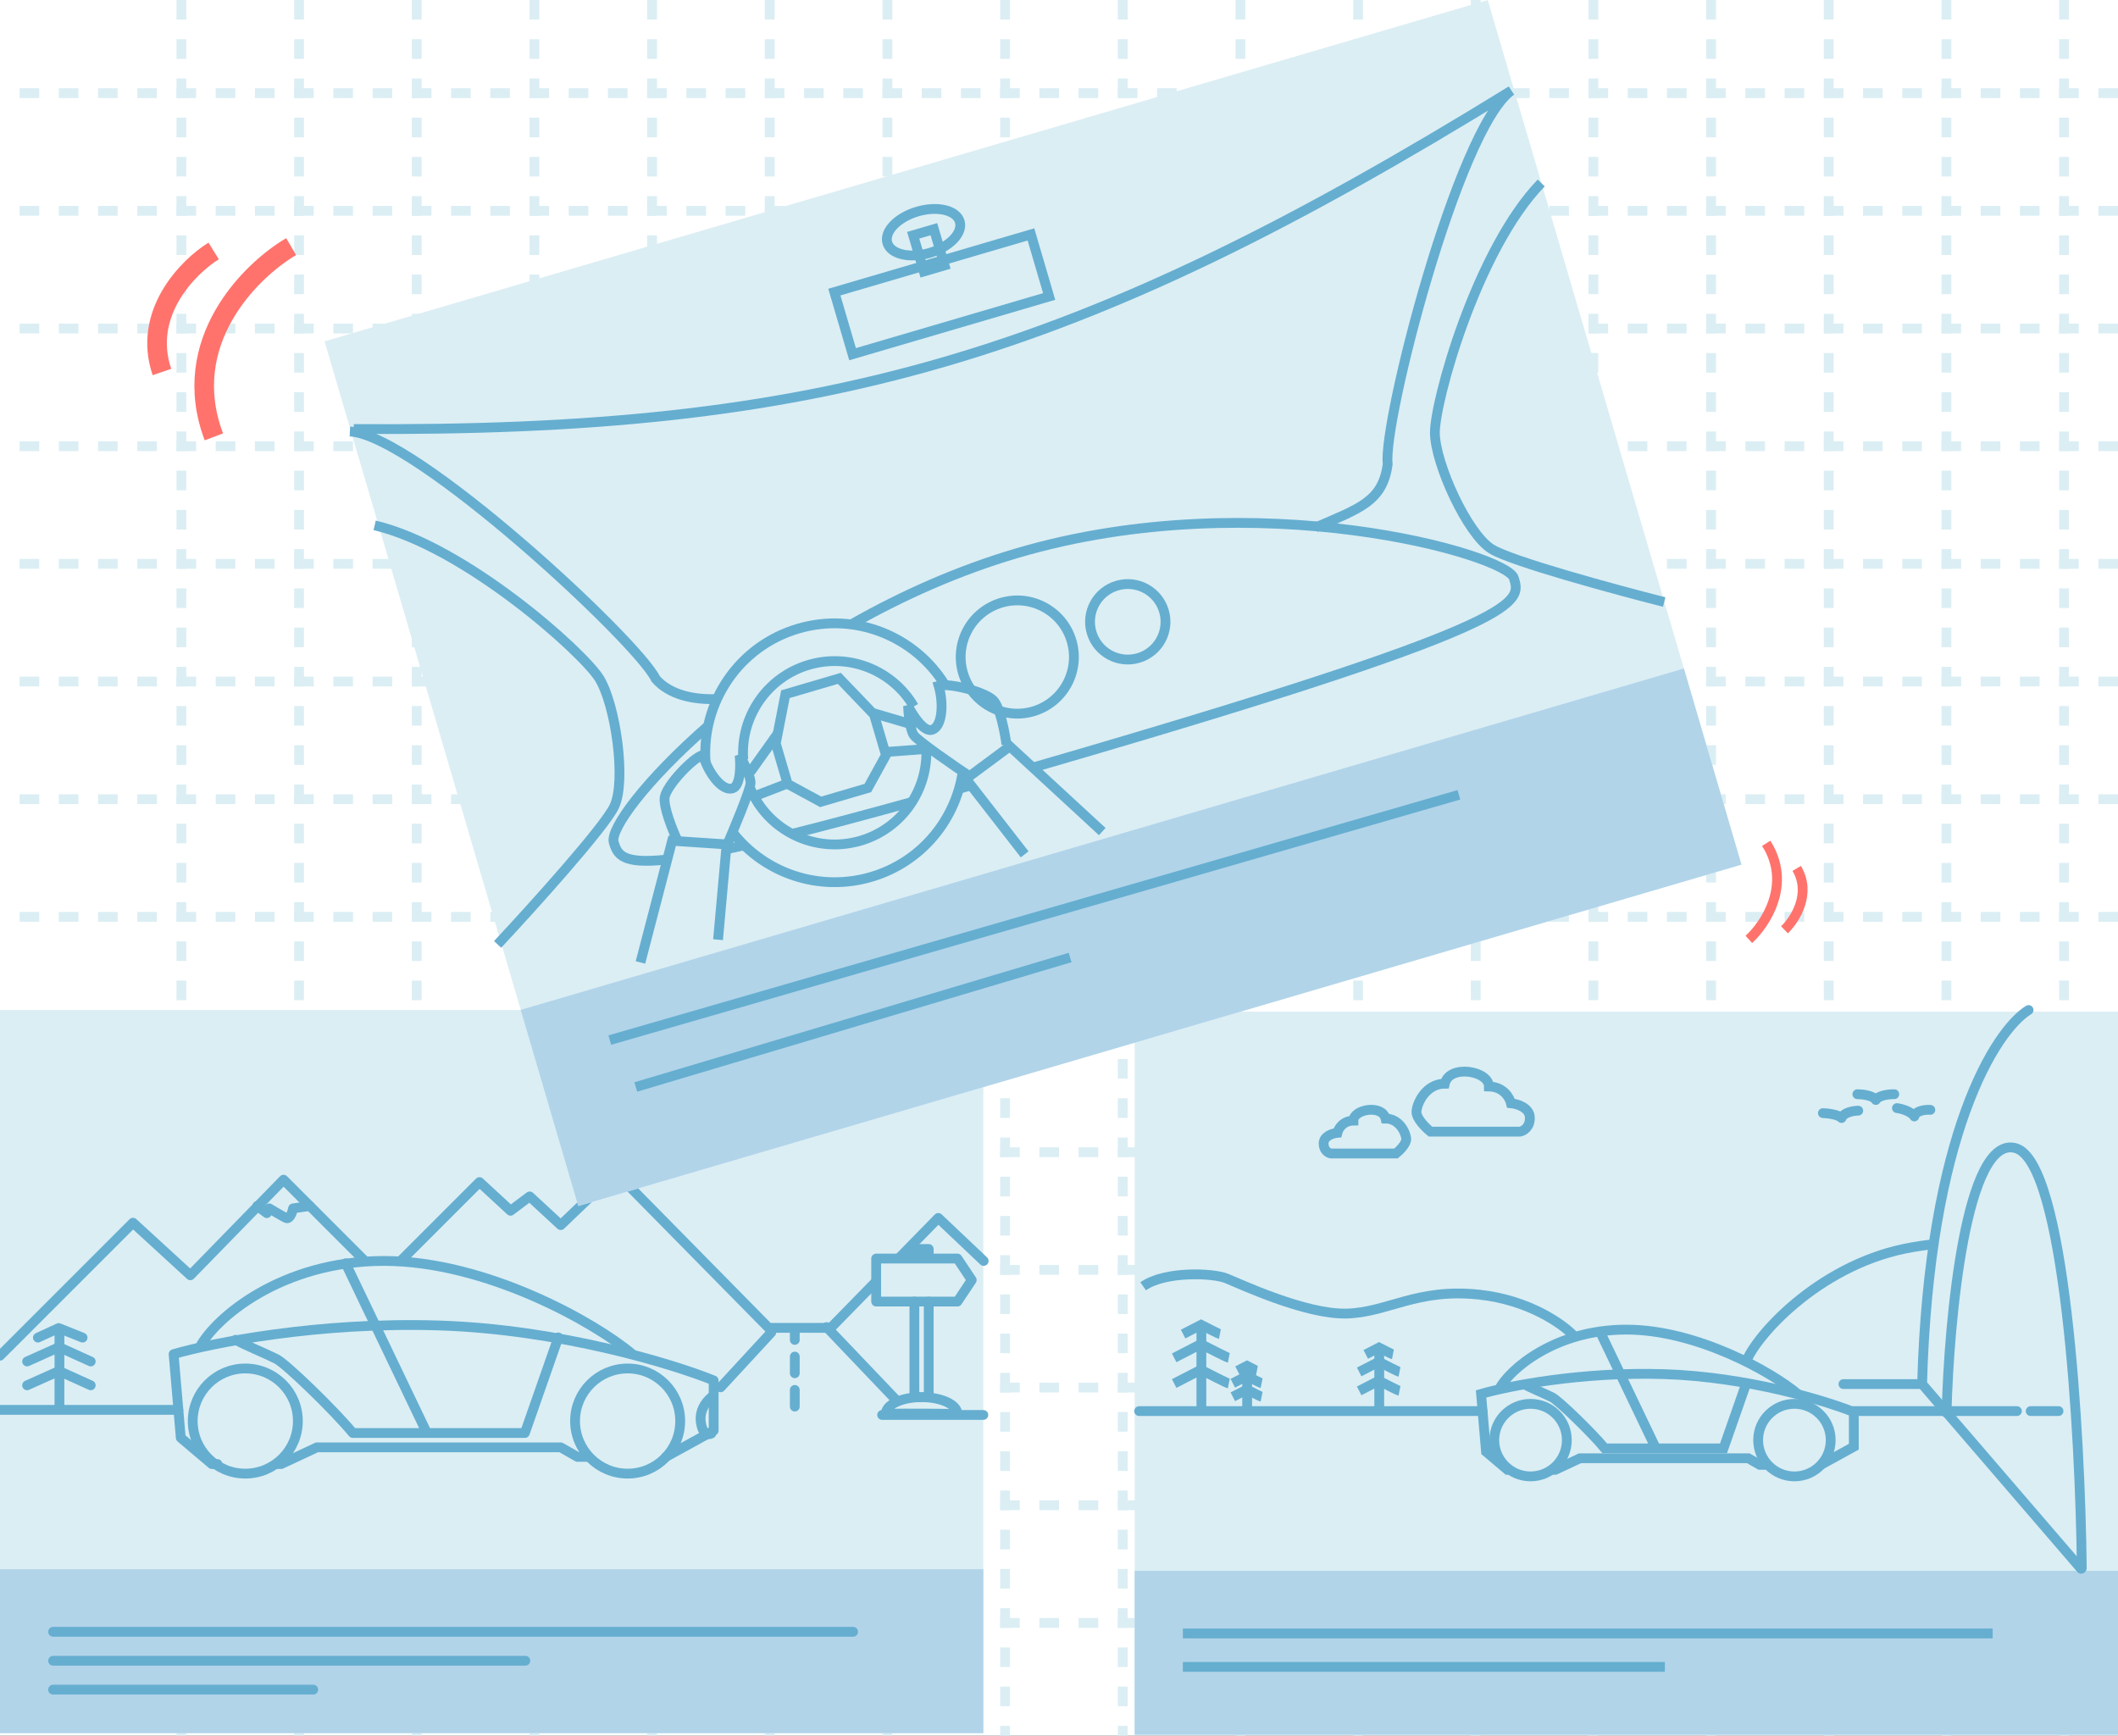 <svg width="216" height="177" viewBox="0 0 216 177" fill="none" xmlns="http://www.w3.org/2000/svg">
<rect x="0" y="0" width="216" height="177" fill="#333333" stroke="none"/>
<g clip-path="url(#clip0_1897_1009)">
<rect width="216" height="177" fill="white"/>
<line x1="30.5" y1="-2.18557e-08" x2="30.5" y2="177" stroke="#DBEEF4" stroke-dasharray="2 2"/>
<line x1="18.5" y1="-2.18557e-08" x2="18.5" y2="177" stroke="#DBEEF4" stroke-dasharray="2 2"/>
<line x1="42.5" y1="-2.18557e-08" x2="42.5" y2="177" stroke="#DBEEF4" stroke-dasharray="2 2"/>
<line x1="54.5" y1="-2.18557e-08" x2="54.5" y2="177" stroke="#DBEEF4" stroke-dasharray="2 2"/>
<line x1="66.5" y1="-2.18557e-08" x2="66.5" y2="177" stroke="#DBEEF4" stroke-dasharray="2 2"/>
<line x1="78.5" y1="-2.18557e-08" x2="78.5" y2="177" stroke="#DBEEF4" stroke-dasharray="2 2"/>
<line x1="90.5" y1="-2.18557e-08" x2="90.5" y2="177" stroke="#DBEEF4" stroke-dasharray="2 2"/>
<line x1="102.5" y1="-2.18557e-08" x2="102.5" y2="177" stroke="#DBEEF4" stroke-dasharray="2 2"/>
<line x1="114.5" y1="-2.18557e-08" x2="114.5" y2="177" stroke="#DBEEF4" stroke-dasharray="2 2"/>
<line x1="126.5" y1="-2.18557e-08" x2="126.5" y2="177" stroke="#DBEEF4" stroke-dasharray="2 2"/>
<line x1="138.5" y1="-2.18557e-08" x2="138.5" y2="177" stroke="#DBEEF4" stroke-dasharray="2 2"/>
<line x1="150.5" y1="-2.18557e-08" x2="150.5" y2="177" stroke="#DBEEF4" stroke-dasharray="2 2"/>
<line x1="162.5" y1="-2.18557e-08" x2="162.5" y2="177" stroke="#DBEEF4" stroke-dasharray="2 2"/>
<line x1="174.5" y1="-2.18557e-08" x2="174.5" y2="177" stroke="#DBEEF4" stroke-dasharray="2 2"/>
<line x1="186.5" y1="-2.18557e-08" x2="186.5" y2="177" stroke="#DBEEF4" stroke-dasharray="2 2"/>
<line x1="198.5" y1="-2.18557e-08" x2="198.5" y2="177" stroke="#DBEEF4" stroke-dasharray="2 2"/>
<line x1="210.5" y1="-2.18557e-08" x2="210.5" y2="177" stroke="#DBEEF4" stroke-dasharray="2 2"/>
<line x1="216" y1="9.5" x2="-1.52588e-05" y2="9.5" stroke="#DBEEF4" stroke-dasharray="2 2"/>
<line x1="216" y1="21.5" x2="-1.52588e-05" y2="21.5" stroke="#DBEEF4" stroke-dasharray="2 2"/>
<line x1="216" y1="33.5" x2="-1.52588e-05" y2="33.5" stroke="#DBEEF4" stroke-dasharray="2 2"/>
<line x1="216" y1="45.5" x2="-1.52588e-05" y2="45.5" stroke="#DBEEF4" stroke-dasharray="2 2"/>
<line x1="216" y1="57.5" x2="-1.52588e-05" y2="57.5" stroke="#DBEEF4" stroke-dasharray="2 2"/>
<line x1="216" y1="69.5" x2="-1.52588e-05" y2="69.5" stroke="#DBEEF4" stroke-dasharray="2 2"/>
<line x1="216" y1="81.5" x2="-1.52588e-05" y2="81.5" stroke="#DBEEF4" stroke-dasharray="2 2"/>
<line x1="216" y1="93.5" x2="-1.52588e-05" y2="93.5" stroke="#DBEEF4" stroke-dasharray="2 2"/>
<line x1="216" y1="105.5" x2="-1.52588e-05" y2="105.5" stroke="#DBEEF4" stroke-dasharray="2 2"/>
<line x1="216" y1="117.5" x2="-1.52588e-05" y2="117.5" stroke="#DBEEF4" stroke-dasharray="2 2"/>
<line x1="216" y1="129.5" x2="-1.52588e-05" y2="129.5" stroke="#DBEEF4" stroke-dasharray="2 2"/>
<line x1="216" y1="141.5" x2="-1.52588e-05" y2="141.5" stroke="#DBEEF4" stroke-dasharray="2 2"/>
<line x1="216" y1="153.5" x2="-1.52588e-05" y2="153.5" stroke="#DBEEF4" stroke-dasharray="2 2"/>
<line x1="216" y1="165.5" x2="-1.52588e-05" y2="165.5" stroke="#DBEEF4" stroke-dasharray="2 2"/>
<rect x="115.715" y="103.169" width="100.285" height="73.739" fill="#DBEEF4"/>
<rect x="115.715" y="160.194" width="100.285" height="16.714" fill="#B1D4E9"/>
<line x1="120.631" y1="166.577" x2="203.219" y2="166.577" stroke="#65AED0"/>
<line x1="120.631" y1="169.985" x2="169.79" y2="169.985" stroke="#65AED0"/>
<path d="M136.39 115.524C135.922 115.568 134.986 115.847 134.986 116.616C134.986 117.323 135.472 117.586 135.714 117.63H142.369C142.724 117.344 143.429 116.647 143.409 116.148C143.383 115.524 142.707 114.068 141.303 114.068C140.965 112.613 138.028 113.107 138.028 114.276C136.946 114.297 136.485 115.117 136.39 115.524Z" stroke="#65AED0"/>
<path d="M154.094 112.509C154.736 112.568 156.021 112.952 156.021 114.008C156.021 114.979 155.355 115.341 155.022 115.4H145.884C145.396 115.008 144.427 114.051 144.456 113.366C144.491 112.509 145.42 110.51 147.347 110.51C147.811 108.511 151.845 109.189 151.845 110.796C153.33 110.824 153.963 111.95 154.094 112.509Z" stroke="#65AED0"/>
<path d="M196.862 113.18C196.384 113.147 195.389 113.235 195.231 113.853C194.876 113.314 193.898 113.061 193.453 113.001" stroke="#65AED0" stroke-linecap="round" stroke-linejoin="round"/>
<path d="M193.185 111.585C192.678 111.577 191.593 111.685 191.302 112.175C191.012 111.703 189.926 111.585 189.42 111.585" stroke="#65AED0" stroke-linecap="round" stroke-linejoin="round"/>
<path d="M189.51 113.263C189.034 113.271 188.027 113.431 187.809 114.012C187.446 113.649 186.388 113.528 185.904 113.513" stroke="#65AED0" stroke-linecap="round" stroke-linejoin="round"/>
<path d="M206.879 103C203.553 105.054 196.726 115.559 196.022 141.145M196.022 141.145L212.233 159.981M196.022 141.145H187.998" stroke="#65AED0" stroke-linecap="round"/>
<path d="M212.307 159.924C212.16 146.231 210.605 118.493 205.558 117.084C200.511 115.676 198.76 134.494 198.516 144.079" stroke="#65AED0" stroke-linecap="round"/>
<path d="M178.021 138.988C178.995 136.271 185.358 129.191 194.222 127.342C195.242 127.135 196.318 126.971 197.449 126.857" stroke="#65AED0"/>
<path d="M160.502 136.225C159.405 135.052 155.938 132.569 150.85 132.024C144.491 131.342 141.539 133.841 137.337 133.954C133.136 134.068 126.416 130.903 125.058 130.36C123.699 129.816 118.81 129.599 116.582 131.175" stroke="#65AED0"/>
<path d="M140.66 137.428V143.947" stroke="#65AED0"/>
<path d="M142.724 141.839C142.594 141.813 141.267 141.138 140.62 140.803L138.613 141.839" stroke="#65AED0"/>
<path d="M142.724 139.907C142.594 139.881 141.267 139.205 140.62 138.871L138.613 139.907" stroke="#65AED0"/>
<path d="M142.053 138.119C141.966 138.102 141.072 137.647 140.636 137.422L139.285 138.119" stroke="#65AED0"/>
<path d="M122.521 135.11V143.947" stroke="#65AED0"/>
<path d="M125.318 141.09C125.142 141.054 123.344 140.139 122.466 139.686L119.746 141.09" stroke="#65AED0"/>
<path d="M125.318 138.47C125.142 138.435 123.344 137.52 122.466 137.066L119.746 138.47" stroke="#65AED0"/>
<path d="M124.408 136.047C124.29 136.024 123.079 135.407 122.488 135.102L120.656 136.047" stroke="#65AED0"/>
<path d="M127.189 139.292V143.947" stroke="#65AED0"/>
<path d="M128.662 142.442C128.57 142.423 127.622 141.941 127.16 141.702L125.727 142.442" stroke="#65AED0"/>
<path d="M128.662 141.062C128.57 141.043 127.622 140.561 127.16 140.322L125.727 141.062" stroke="#65AED0"/>
<path d="M128.182 139.785C128.12 139.773 127.481 139.448 127.17 139.287L126.205 139.785" stroke="#65AED0"/>
<path d="M116.174 143.899L151.194 143.899M209.934 143.899L207.097 143.899M205.691 143.899L188.991 143.899" stroke="#65AED0" stroke-linecap="round"/>
<path d="M183.338 142.151C180.759 139.964 173.078 135.591 165.845 135.591C158.613 135.591 153.96 139.628 152.895 141.646" stroke="#65AED0"/>
<path d="M163.155 135.759L168.873 147.701M178.124 140.973L175.769 147.701H163.659C162.314 146.075 158.95 142.824 158.277 142.487C157.401 142.049 156.091 141.534 155.418 141.142" stroke="#65AED0"/>
<circle cx="183.001" cy="146.86" r="3.7" stroke="#65AED0"/>
<circle cx="156.091" cy="146.86" r="3.7" stroke="#65AED0"/>
<path d="M185.693 149.383L189.057 147.533V144.001C186.141 142.824 178.191 140.402 169.714 140.132C161.237 139.863 153.736 141.366 151.045 142.151L151.55 148.038L153.736 149.888H154.132M158.271 149.888H158.614L161.137 148.71H178.292L179.47 149.383H180.218" stroke="#65AED0"/>
<rect y="103" width="100.285" height="73.739" fill="#DBEEF4"/>
<rect y="160.025" width="100.285" height="16.714" fill="#B1D4E9"/>
<line x1="5.416" y1="166.407" x2="87.004" y2="166.407" stroke="#65AED0" stroke-linecap="round"/>
<line x1="5.416" y1="169.357" x2="53.575" y2="169.357" stroke="#65AED0" stroke-linecap="round"/>
<line x1="5.416" y1="172.306" x2="31.945" y2="172.306" stroke="#65AED0" stroke-linecap="round"/>
<path d="M37.201 128.588L28.916 120.303L19.412 130.05L13.563 124.689L0 138.252" stroke="#65AED0" stroke-linecap="round" stroke-linejoin="round"/>
<path d="M40.857 128.588L48.899 120.546L52.068 123.471L54.017 122.008L57.185 124.933L62.79 119.571L78.387 135.412H84.723L89.325 130.707M100.319 128.588L95.689 124.202L91.674 128.306" stroke="#65AED0" stroke-linecap="round" stroke-linejoin="round"/>
<path d="M64.494 138.092C60.757 134.924 49.628 128.588 39.149 128.588C28.671 128.588 21.928 134.437 20.385 137.361" stroke="#65AED0" stroke-linecap="round" stroke-linejoin="round"/>
<path d="M35.251 128.832L43.537 146.134M56.94 136.387L53.528 146.134H35.982C34.033 143.779 29.159 139.067 28.184 138.58C26.914 137.945 25.016 137.199 24.041 136.63" stroke="#65AED0" stroke-linecap="round" stroke-linejoin="round"/>
<circle cx="64.008" cy="144.916" r="5.361" stroke="#65AED0" stroke-linecap="round" stroke-linejoin="round"/>
<circle cx="25.016" cy="144.916" r="5.361" stroke="#65AED0" stroke-linecap="round" stroke-linejoin="round"/>
<path d="M67.907 148.571L72.781 145.891V140.773C68.556 139.067 57.038 135.558 44.755 135.168C32.473 134.778 21.604 136.955 17.705 138.092L18.436 146.622L21.604 149.302H22.178M28.174 149.302H28.671L32.327 147.597H57.184L58.89 148.571H59.974" stroke="#65AED0" stroke-linecap="round" stroke-linejoin="round"/>
<line x1="6.062" y1="135.668" x2="6.062" y2="143.435" stroke="#65AED0" stroke-linecap="round" stroke-linejoin="round"/>
<path d="M9.252 138.84L6.025 137.377L2.764 138.84" stroke="#65AED0" stroke-linecap="round" stroke-linejoin="round"/>
<path d="M9.252 141.272L6.025 139.81L2.764 141.272" stroke="#65AED0" stroke-linecap="round" stroke-linejoin="round"/>
<path d="M8.423 136.407L5.986 135.432L3.865 136.407" stroke="#65AED0" stroke-linecap="round" stroke-linejoin="round"/>
<path d="M0 143.776H18.189M72.756 142.328C72.255 142.65 71.297 143.631 71.468 144.984C71.64 146.336 72.255 146.352 72.541 146.191" stroke="#65AED0" stroke-linecap="round" stroke-linejoin="round"/>
<path d="M89.353 128.344H97.639L99.101 130.538L97.639 132.731H89.353V128.344Z" stroke="#65AED0" stroke-linecap="round" stroke-linejoin="round"/>
<path d="M94.714 128.324V127.37H93.252V128.324M94.714 132.734V142.479H93.252V132.734" stroke="#65AED0" stroke-linecap="round" stroke-linejoin="round"/>
<path d="M93.984 142.479C91.965 142.479 90.328 143.243 90.328 144.185C92.521 144.104 96.901 144.185 97.639 144.185C97.639 143.243 96.002 142.479 93.984 142.479Z" stroke="#65AED0" stroke-linecap="round" stroke-linejoin="round"/>
<path d="M89.961 144.294H100.284" stroke="#65AED0" stroke-linecap="round" stroke-linejoin="round"/>
<line x1="81.055" y1="143.441" x2="81.055" y2="135.668" stroke="#65AED0" stroke-linecap="round" stroke-linejoin="round" stroke-dasharray="1.7 1.7"/>
<path d="M91.437 142.819L84.3 135.336" stroke="#65AED0" stroke-linecap="round" stroke-linejoin="round"/>
<line x1="78.659" y1="135.875" x2="73.489" y2="141.476" stroke="#65AED0" stroke-linecap="round" stroke-linejoin="round"/>
<path d="M31.596 122.983L29.89 123.227C29.809 123.633 29.549 124.397 29.159 124.202C28.769 124.007 27.859 123.471 27.453 123.227L27.209 123.714L26.234 122.983" stroke="#65AED0" stroke-linecap="round" stroke-linejoin="round"/>
<path d="M29.692 25.15C25.542 27.586 18.154 34.877 21.811 44.55" stroke="#FF736C" stroke-width="2"/>
<path d="M21.789 25.591C19.182 27.21 14.476 31.947 16.515 37.935" stroke="#FF736C" stroke-width="2"/>
<path d="M178.352 95.797C180.045 94.257 182.769 90.142 180.121 86" stroke="#FF736C"/>
<path d="M181.987 94.819C183.042 93.81 184.768 91.146 183.234 88.559" stroke="#FF736C"/>
<rect x="33.1" y="34.811" width="123.626" height="91.89" transform="rotate(-16.355 33.1 34.811)" fill="#DBEEF4"/>
<rect x="53.105" y="102.985" width="123.626" height="20.841" transform="rotate(-16.355 53.105 102.985)" fill="#B1D4E9"/>
<line x1="62.189" y1="106.066" x2="148.781" y2="81.054" stroke="#65AED0"/>
<line x1="64.841" y1="110.848" x2="109.134" y2="97.643" stroke="#65AED0"/>
<path d="M80.314 79.897L77.226 81.09M79.371 74.73L76.529 78.716" stroke="#65AED0"/>
<path d="M90.261 76.692L94.186 76.399M89.1 72.735L93.49 74.025" stroke="#65AED0"/>
<path d="M102.641 75.923C102.481 74.729 101.994 72.159 101.325 71.439C100.487 70.539 96.78 69.621 95.725 69.931C96.267 71.777 96.095 74.12 95.039 74.43C94.195 74.677 93.065 72.908 92.605 71.992C92.636 72.747 92.796 74.4 93.193 74.972C93.59 75.543 97.256 78.077 99.039 79.272" stroke="#65AED0"/>
<path d="M69.109 85.764C68.597 84.673 67.618 82.248 67.793 81.28C68.011 80.07 70.634 77.294 71.689 76.984C72.231 78.831 73.642 80.709 74.697 80.399C75.541 80.152 75.536 78.052 75.428 77.033C75.811 77.685 76.569 79.162 76.544 79.858C76.519 80.552 74.803 84.666 73.949 86.636" stroke="#65AED0"/>
<path d="M112.411 84.803L102.983 76.11L98.513 79.427L104.497 87.126" stroke="#65AED0"/>
<path d="M65.314 98.15L68.549 85.74L74.103 86.115L73.228 95.827" stroke="#65AED0"/>
<path d="M134.169 53.788C138.672 51.832 141.01 51.146 141.523 47.322C140.986 43.182 148.68 13.132 154.128 9.241C109.52 36.747 83.649 44.073 36.078 43.75" stroke="#65AED0"/>
<path d="M35.683 44.002C42.37 44.331 65.082 65.457 66.868 69.231C68.258 70.84 70.679 71.367 73.005 71.289" stroke="#65AED0"/>
<path d="M169.72 61.395C164.663 60.109 154.055 57.225 152.083 55.97C149.617 54.401 146.394 47.325 146.334 44.191C146.273 41.057 150.58 25.467 157.178 18.66" stroke="#65AED0"/>
<path d="M50.748 96.31C54.309 92.495 61.675 84.336 62.657 82.214C63.884 79.562 62.771 71.866 61.128 69.197C59.485 66.527 47.437 55.737 38.207 53.575" stroke="#65AED0"/>
<rect x="93.131" y="23.99" width="2.199" height="3.849" transform="rotate(-16.356 93.131 23.99)" stroke="#65AED0"/>
<rect x="85.09" y="29.788" width="20.894" height="6.598" transform="rotate(-16.356 85.09 29.788)" stroke="#65AED0"/>
<ellipse cx="94.186" cy="23.681" rx="3.849" ry="2.199" transform="rotate(-16.356 94.186 23.681)" stroke="#65AED0"/>
<path d="M105.475 78.235C107.127 77.756 108.844 77.254 110.628 76.731C156.26 63.339 155.091 61.343 154.389 58.951C153.687 56.558 128.245 49.213 103.785 56.391C97.671 58.185 91.988 60.746 86.914 63.623M99.045 80.084C98.627 80.203 98.213 80.32 97.804 80.436M92.888 81.816C88.157 83.128 84.181 84.184 80.837 85.021M75.941 86.194C75.254 86.35 74.605 86.492 73.989 86.623M67.948 87.662C63.481 88.145 62.964 87.168 62.589 85.892C62.195 84.547 65.839 79.568 72.337 73.915" stroke="#65AED0"/>
<path d="M80.1 70.792L79.115 75.816L80.328 79.946L83.694 81.77L88.505 80.358L90.352 77.004L89.139 72.874L85.597 69.178L80.1 70.792Z" stroke="#65AED0"/>
<path d="M96.352 69.825C93.306 64.893 87.24 62.393 81.409 64.104C75.323 65.891 71.5 71.676 71.963 77.756M98.226 78.374C97.602 83.441 94.05 87.9 88.841 89.428C83.523 90.989 78.008 89.047 74.769 84.951" stroke="#65AED0"/>
<path d="M93.195 72.045C91.079 68.422 86.699 66.563 82.492 67.797C78.185 69.061 75.478 73.154 75.801 77.457M94.459 76.232C94.706 80.477 92.012 84.486 87.757 85.735C83.152 87.087 78.339 84.73 76.517 80.412" stroke="#65AED0"/>
<circle cx="103.747" cy="67.003" r="5.773" transform="rotate(-16.356 103.747 67.003)" stroke="#65AED0"/>
<circle cx="115.013" cy="63.41" r="3.849" transform="rotate(-16.356 115.013 63.41)" stroke="#65AED0"/>
</g>
<defs>
<clipPath id="clip0_1897_1009">
<rect width="216" height="177" fill="white"/>
</clipPath>
</defs>
</svg>
